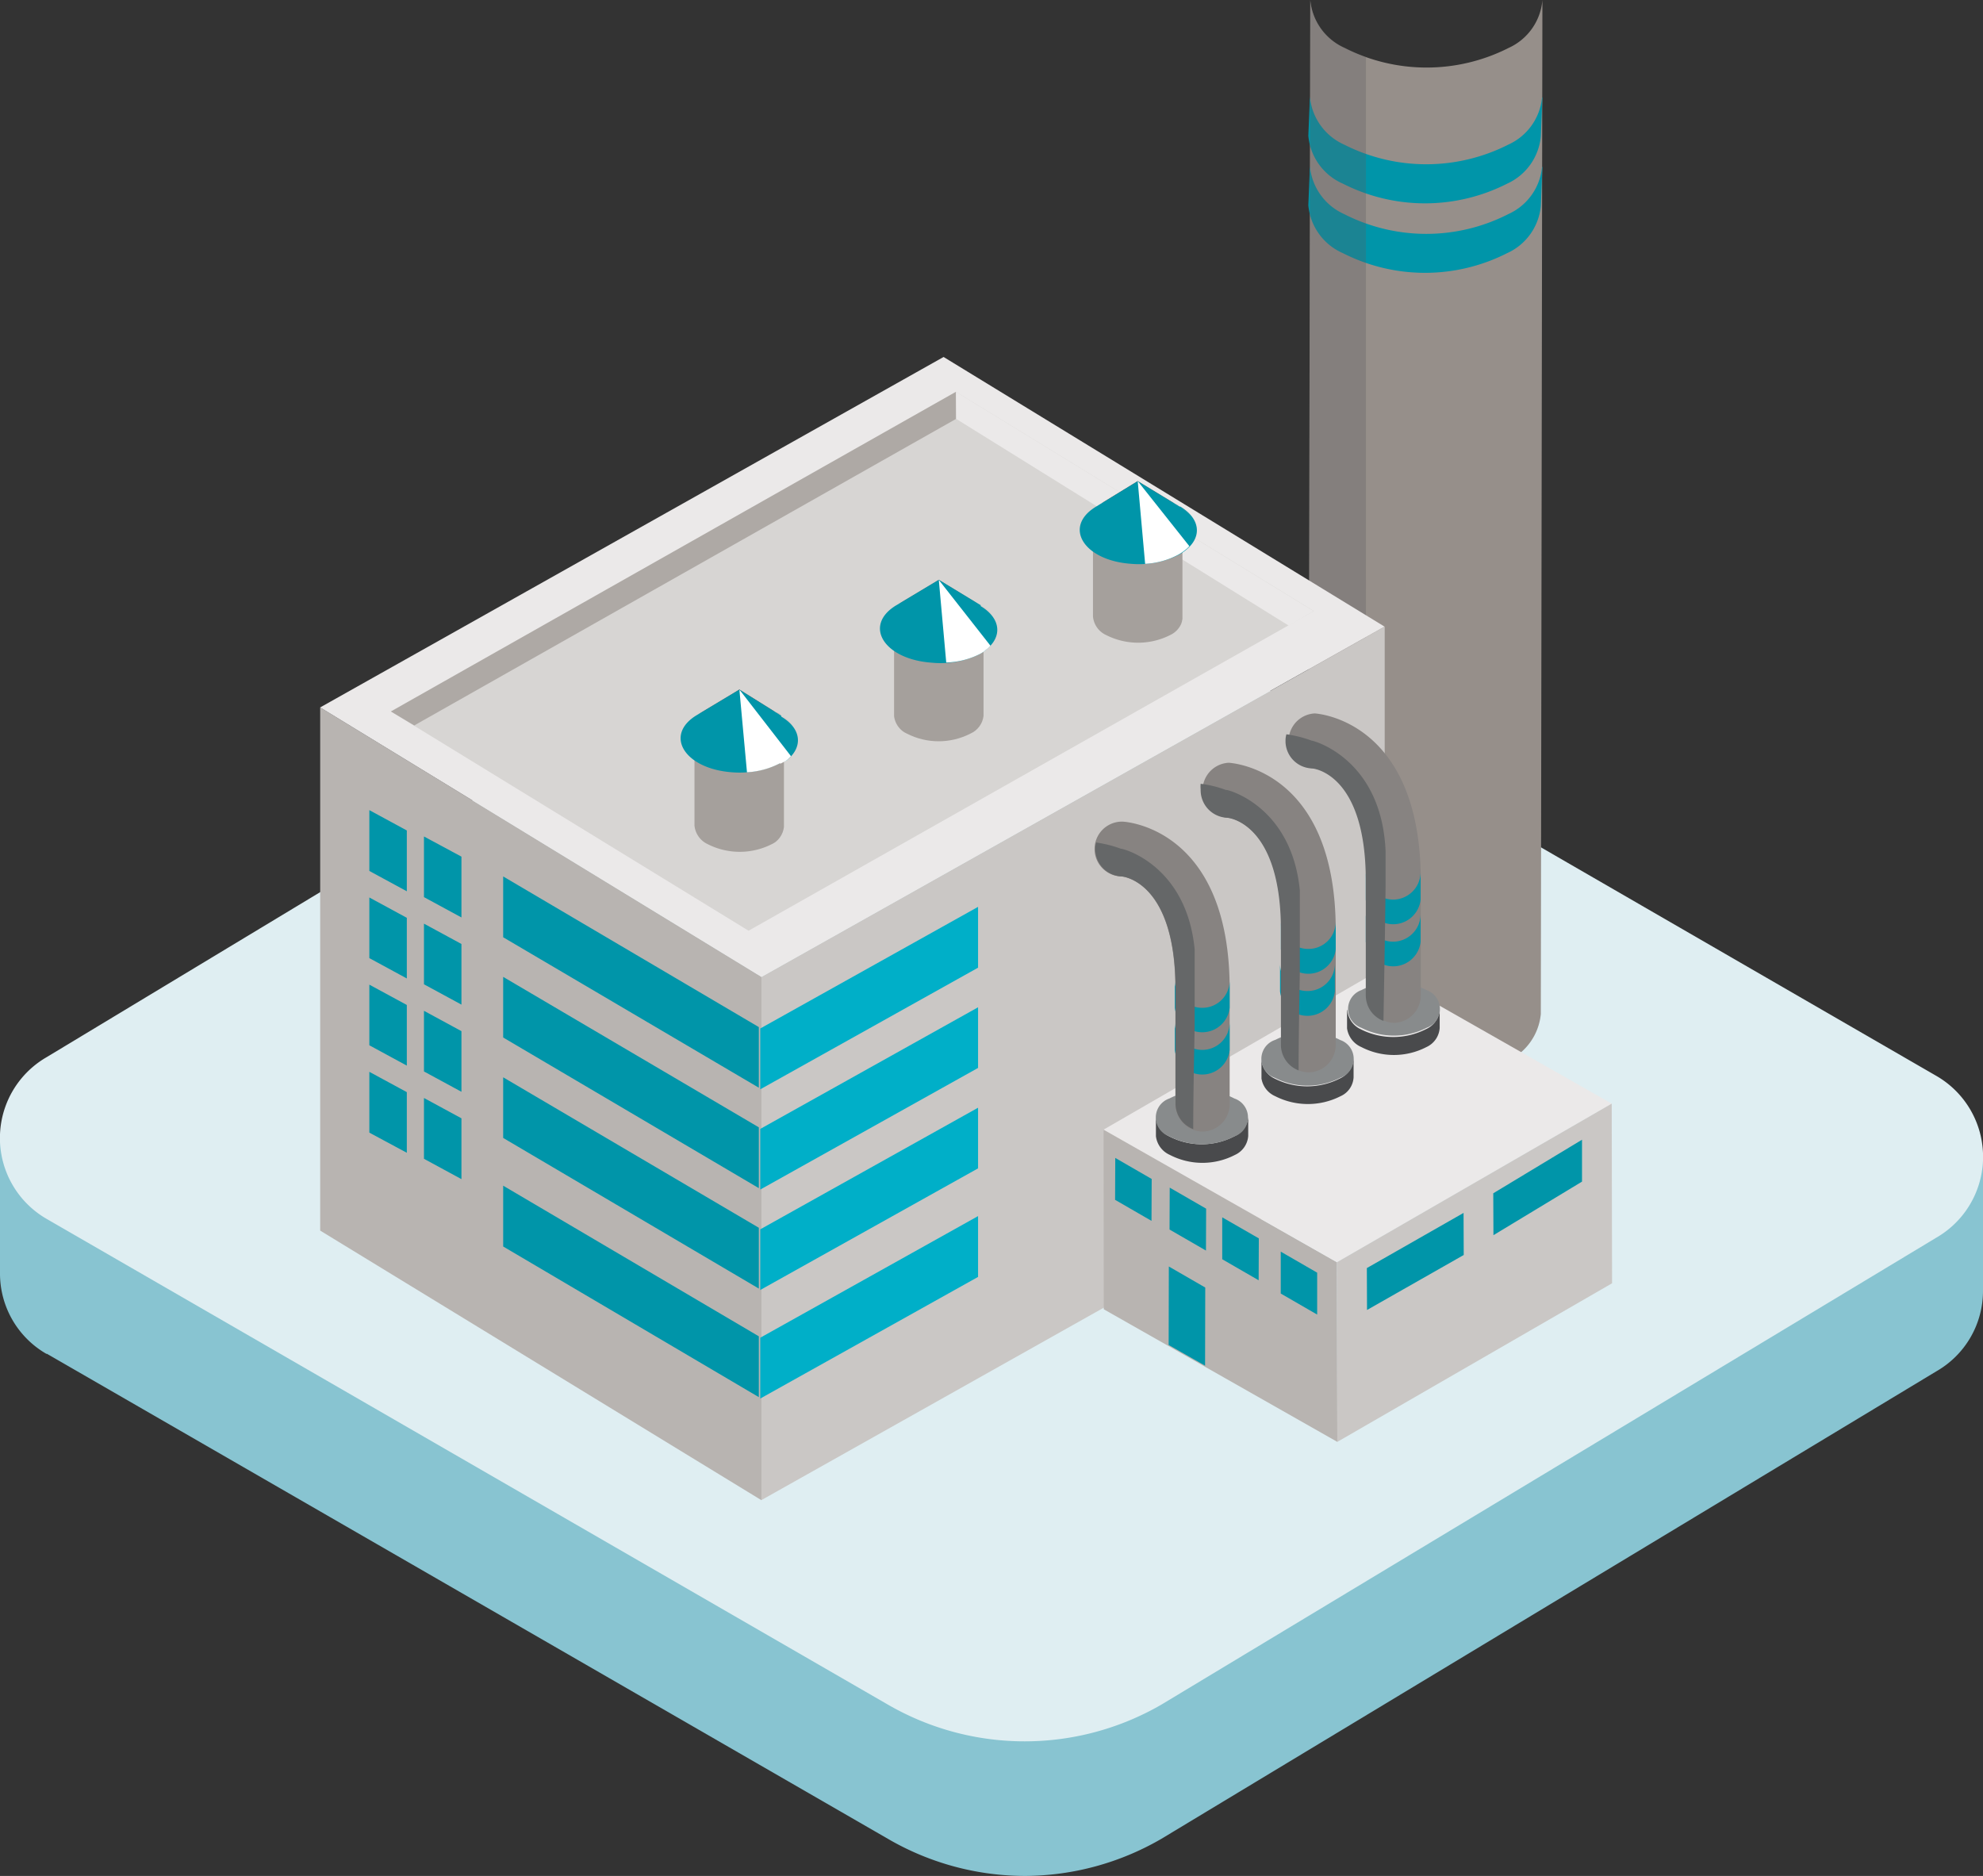 <svg xmlns="http://www.w3.org/2000/svg" viewBox="0 0 112.16 106.1"><rect x="0" y="0" width="112.16" height="106.1" fill="#333333" stroke="none"/><defs><clipPath id="clip-path"><path class="cls-1" d="M74.03 0h3.24v60.6h-3.24z"/></clipPath><clipPath id="clip-path-2"><path class="cls-1" d="M74.03 0h3.24v60.6h-3.24z"/></clipPath><clipPath id="clip-path-3"><path class="cls-1" d="M39.26 46.73a1.27 1.27 0 00.74 1.05 3.94 3.94 0 003.6 0 1.26 1.26 0 00.74-1v-4.64c0 1.3-2.73 2-4.34 1a1.28 1.28 0 01-.75-1z"/></clipPath><clipPath id="clip-path-4"><path class="cls-1" d="M39.5 40.43zm0 0a5.15 5.15 0 014.68 0L41.82 39l-2.31 1.39"/></clipPath><clipPath id="clip-path-5"><path class="cls-1" d="M41.82 39.04h2.92v4.68h-2.92z"/></clipPath><clipPath id="clip-path-6"><path class="cls-1" d="M41.82 39.04h2.92v4.68h-2.92z"/></clipPath><clipPath id="clip-path-7"><path class="cls-1" d="M50.54 40.49a1.28 1.28 0 00.75 1 3.94 3.94 0 003.6 0 1.25 1.25 0 00.74-1v-4.64c0 1.3-2.73 2-4.34 1a1.28 1.28 0 01-.75-1z"/></clipPath><clipPath id="clip-path-8"><path class="cls-1" d="M50.78 34.19a5.14 5.14 0 014.69.05L53.1 32.8l-2.32 1.39"/></clipPath><clipPath id="clip-path-9"><path class="cls-1" d="M53.1 32.79h2.92v4.68H53.1z"/></clipPath><clipPath id="clip-path-10"><path class="cls-1" d="M53.1 32.8h2.92v4.68H53.1z"/></clipPath><clipPath id="clip-path-11"><path class="cls-1" d="M61.79 34.91a1.28 1.28 0 00.75 1.09 4 4 0 003.6 0 1.25 1.25 0 00.74-1v-4.63c0 1.3-2.73 2-4.34 1a1.27 1.27 0 01-.75-1.05z"/></clipPath><clipPath id="clip-path-12"><path class="cls-1" d="M62 28.6a5.18 5.18 0 014.68 0l-2.36-1.44L62 28.6"/></clipPath><clipPath id="clip-path-13"><path class="cls-1" d="M64.35 27.21h2.92v4.68h-2.92z"/></clipPath><clipPath id="clip-path-14"><path class="cls-1" d="M64.35 27.21h2.92v4.68h-2.92z"/></clipPath><clipPath id="clip-path-15"><path class="cls-1" d="M61.91 47.65h5.66v16.21h-5.66z"/></clipPath><clipPath id="clip-path-16"><path class="cls-1" d="M61.91 47.65h5.66v16.21h-5.66z"/></clipPath><clipPath id="clip-path-17"><path class="cls-1" d="M67.86 44.33h5.66v16.21h-5.66z"/></clipPath><clipPath id="clip-path-18"><path class="cls-1" d="M67.86 44.33h5.66v16.21h-5.66z"/></clipPath><clipPath id="clip-path-19"><path class="cls-1" d="M72.71 41.53h5.66v16.22h-5.66z"/></clipPath><clipPath id="clip-path-20"><path class="cls-1" d="M72.71 41.53h5.66v16.21h-5.66z"/></clipPath><style>.cls-1{fill:none}.cls-5{fill:#0095a9}.cls-10{fill:#b8b4b1}.cls-11{fill:#cac7c5}.cls-12{fill:#ebe9e9}.cls-17{fill:#a5a09c}.cls-18{fill:#6d7e92}.cls-20{fill:#ba4f46}.cls-21{fill:#d79999}.cls-25{fill:#fff}.cls-34{fill:#494a4c}.cls-35{fill:#888b8c}.cls-36{fill:#878381}.cls-39{fill:#656768}</style></defs><g id="Layer_2" data-name="Layer 2"><g id="Camada_1" data-name="Camada 1"><path d="M65.69 104l43.83-26.44a5.24 5.24 0 002.64-4.56v-7.6L58 97.83v8.27a15.49 15.49 0 007.69-2.1M2.64 76.56L50.22 104a15.45 15.45 0 007.78 2.1v-8.27L0 64.37V72a5.24 5.24 0 002.64 4.58" fill="#88c4d1"/><path d="M2.64 68.94l47.58 27.47a15.44 15.44 0 0015.47 0L109.52 70a5.28 5.28 0 000-9.15l-47.58-27.5a15.49 15.49 0 00-15.47 0L2.64 59.79a5.28 5.28 0 000 9.15" fill="#dfeef2"/><path d="M87.24 0l-.09 57.35a3.27 3.27 0 01-1.91 2.67 10.25 10.25 0 01-9.28 0A3.27 3.27 0 0174 57.34L74.11 0a3.29 3.29 0 001.94 2.71 10.25 10.25 0 009.28 0A3.27 3.27 0 0087.24 0" fill="#968f8a"/><path class="cls-5" d="M87.24 5.51l-.09 2.2a3.27 3.27 0 01-1.91 2.68 10.25 10.25 0 01-9.28 0A3.27 3.27 0 0174 7.68l.09-2.21a3.29 3.29 0 001.94 2.71 10.25 10.25 0 009.28 0 3.27 3.27 0 001.91-2.67"/><path class="cls-5" d="M87.24 9.44l-.09 2.21a3.26 3.26 0 01-1.91 2.67 10.25 10.25 0 01-9.28 0A3.27 3.27 0 0174 11.61l.09-2.21a3.29 3.29 0 001.94 2.71 10.19 10.19 0 009.28 0 3.26 3.26 0 001.91-2.67"/><g clip-path="url(#clip-path)"><g clip-path="url(#clip-path-2)" opacity=".3"><path d="M76 60.05a8.06 8.06 0 001.23.55l.08-57.35-.41-.16a8.65 8.65 0 01-.81-.38A3.29 3.29 0 0174.11 0L74 57.5a3.38 3.38 0 002 2.55" fill="#5b5c5e"/></g></g><path class="cls-10" d="M18.11 40.01V69.6l24.96 15.25v-29.6L18.11 40.01z"/><path class="cls-11" d="M43.07 55.25v29.59l35.25-19.81V35.44L43.07 55.25z"/><path class="cls-12" d="M18.11 40.01l24.96 15.24 35.24-19.81-24.94-15.25-35.26 19.82z"/><path fill="#d7d5d3" d="M42.34 52.64l31.97-18.08-20.24-12.4-31.96 18.08 20.23 12.4z"/><path fill="#aea9a5" d="M54.08 23.69l-.01-1.53-31.96 18.08 1.32.79 30.65-17.34z"/><path class="cls-12" d="M72.9 35.39l1.4-.83-20.23-12.4.01 1.53 18.82 11.7z"/><path d="M43 58.17v3.44l12.32-6.88v-3.44L43 58.17zm0 5.68v3.43l12.32-6.88v-3.43L43 63.85zm0 5.68v3.43l12.32-6.88v-3.43L43 69.53zm0 6.13v3.44l12.32-6.88v-3.44L43 75.66z" fill="#00afc8"/><path class="cls-5" d="M42.92 58.09v3.43l-14.46-8.51v-3.44l14.46 8.52zm0 5.67v3.44l-14.46-8.52v-3.43l14.46 8.51zm0 5.68v3.44l-14.46-8.52v-3.43l14.46 8.51zm0 6.14v3.44L28.46 70.5v-3.44l14.46 8.52zM26.1 48.45v3.44l-2.12-1.15v-3.43l2.12 1.14zm0 4.94v3.43l-2.12-1.15v-3.43l2.12 1.15zm0 4.93v3.43l-2.12-1.15v-3.43l2.12 1.15zm0 4.93v3.44l-2.12-1.15V62.1l2.12 1.15zm-3.09-16.28v3.44l-2.12-1.15v-3.44l2.12 1.15zm0 4.94v3.43l-2.12-1.15v-3.43l2.12 1.15zm0 4.93v3.43l-2.12-1.15v-3.43l2.12 1.15zm0 4.93v3.43l-2.12-1.14v-3.44l2.12 1.15z"/><g clip-path="url(#clip-path-3)"><path class="cls-17" d="M44.38 42.11v4.64a1.28 1.28 0 01-.74 1 4 4 0 01-3.6 0 1.3 1.3 0 01-.76-1.06v-4.63a1.28 1.28 0 00.75 1c1.61.93 4.34.26 4.34-1"/></g><path class="cls-18" d="M43.63 41.07a1.1 1.1 0 010 2.08 3.94 3.94 0 01-3.6 0 1.1 1.1 0 010-2.08 3.94 3.94 0 013.6 0"/><g clip-path="url(#clip-path-4)"><path class="cls-20" d="M44.21 40.49L41.82 39l-2.4 1.44a5.13 5.13 0 014.79 0"/></g><path class="cls-5" d="M44.19 40.48L41.82 39l-2.4 1.44c-1.89 1.13-.71 3.05 2 3.24a5.08 5.08 0 002.69-.52l.39-.16c.93-.74.84-1.79-.31-2.47"/><path class="cls-21" d="M44.19 40.48a2.71 2.71 0 01.66.57 2.21 2.21 0 00-.66-.57m-4.98.15l.21-.15-.21.15"/><g clip-path="url(#clip-path-5)"><g clip-path="url(#clip-path-6)"><path class="cls-25" d="M44.13 43.2l.37-.2a2.66 2.66 0 00.24-.23L41.82 39l.43 4.68a4.61 4.61 0 001.88-.52"/></g></g><g clip-path="url(#clip-path-7)"><path class="cls-17" d="M55.66 35.87v4.64a1.25 1.25 0 01-.74 1 4 4 0 01-3.6 0 1.28 1.28 0 01-.75-1v-4.63a1.28 1.28 0 00.75 1c1.61.93 4.34.26 4.34-1"/></g><path class="cls-18" d="M54.91 34.82a1.1 1.1 0 010 2.09 4 4 0 01-3.6 0 1.1 1.1 0 010-2.09 3.94 3.94 0 013.6 0"/><g clip-path="url(#clip-path-8)"><path class="cls-20" d="M55.49 34.25l-2.39-1.46-2.4 1.44a5.13 5.13 0 014.79 0"/></g><path class="cls-5" d="M55.47 34.23l-2.37-1.44-2.4 1.44c-1.9 1.14-.71 3.06 2 3.25a5 5 0 002.7-.48 2.65 2.65 0 00.37-.25c.94-.74.84-1.78-.3-2.47"/><path class="cls-21" d="M55.47 34.23a2.94 2.94 0 01.66.58 2.39 2.39 0 00-.66-.58m-4.98.16l.21-.16-.21.16"/><g clip-path="url(#clip-path-9)"><g clip-path="url(#clip-path-10)"><path class="cls-25" d="M55.4 37a1.71 1.71 0 00.37-.25 1.39 1.39 0 00.25-.23L53.1 32.8l.42 4.67A4.52 4.52 0 0055.4 37"/></g></g><g clip-path="url(#clip-path-11)"><path class="cls-17" d="M66.91 30.29v4.63a1.26 1.26 0 01-.73 1 4 4 0 01-3.61 0 1.28 1.28 0 01-.75-1.05v-4.64a1.27 1.27 0 00.75 1.05c1.61.93 4.34.27 4.34-1"/></g><path class="cls-18" d="M66.16 29.24a1.1 1.1 0 010 2.08 3.94 3.94 0 01-3.6 0 1.1 1.1 0 010-2.08 3.94 3.94 0 013.6 0"/><g clip-path="url(#clip-path-12)"><path class="cls-20" d="M66.74 28.66l-2.39-1.45L62 28.65a5.16 5.16 0 014.79 0"/></g><path class="cls-5" d="M66.72 28.65l-2.37-1.44L62 28.65c-1.9 1.14-.71 3.06 2 3.24a5 5 0 002.69-.52 2.65 2.65 0 00.37-.25c.94-.74.84-1.78-.3-2.47"/><path class="cls-21" d="M66.72 28.65a2.92 2.92 0 01.66.57 2.52 2.52 0 00-.66-.57m-4.98.15l.21-.15-.21.15"/><g clip-path="url(#clip-path-13)"><g clip-path="url(#clip-path-14)"><path class="cls-25" d="M66.65 31.37a2.65 2.65 0 00.37-.25 1.39 1.39 0 00.25-.23l-2.92-3.68.42 4.68a4.52 4.52 0 001.88-.52"/></g></g><path class="cls-10" d="M75.64 81.55l-13.21-7.5-.01-10.16 13.2 7.5.02 10.16z"/><path class="cls-12" d="M75.62 71.39l-13.2-7.5 15.54-8.98 13.2 7.51-15.54 8.97z"/><path class="cls-11" d="M91.16 62.42l.02 10.16-15.54 8.97-.02-10.16 15.54-8.97z"/><path class="cls-5" d="M82.78 68.6l.01 2.38-5.47 3.11-.01-2.37 5.47-3.12zm6.7-4.14v2.37l-5.01 3.03-.01-2.37 5.02-3.03zm-20.35 4.39v2.37l2.06 1.19.01-2.37-2.07-1.19zm-2.97-1.68l-.01 2.37 2.06 1.19.01-2.37-2.06-1.19zm-3.08-1.68l-.01 2.37 2.06 1.19.01-2.37-2.06-1.19zm9.36 5.3v2.37l2.06 1.19v-2.37l-2.06-1.19zm-4.28 6.45l.01-4.42-2.06-1.19-.01 4.44 2.06 1.17z"/><path class="cls-34" d="M65.38 63.21v1.05a1.33 1.33 0 00.79 1.06 4 4 0 003.68 0 1.28 1.28 0 00.75-1.07v-1.06a1.33 1.33 0 01-.79 1.08 4 4 0 01-3.68 0 1.3 1.3 0 01-.75-1.06"/><path class="cls-35" d="M66.14 62.13a1.13 1.13 0 000 2.14 4 4 0 003.68 0 1.13 1.13 0 000-2.14 4 4 0 00-3.68 0"/><path class="cls-34" d="M71.35 59.9V61a1.32 1.32 0 00.78 1 4.07 4.07 0 003.69 0 1.24 1.24 0 00.74-1.07v-1.05a1.32 1.32 0 01-.78 1.12 4.07 4.07 0 01-3.69 0 1.28 1.28 0 01-.74-1.06"/><path class="cls-35" d="M72.11 58.82a1.13 1.13 0 000 2.14 4.07 4.07 0 003.69 0 1.13 1.13 0 000-2.14 4 4 0 00-3.68 0"/><path class="cls-36" d="M68 64a1.55 1.55 0 001.55-1.55v-6.52c0-9.18-6-9.46-6.05-9.46a1.55 1.55 0 00-.08 3.1c.18 0 3.06.39 3.06 6.36v6.49A1.56 1.56 0 0068 64"/><path class="cls-5" d="M68 59.38a1.55 1.55 0 01-1.55-1.56v1.57a1.56 1.56 0 003.1 0v-1.57A1.55 1.55 0 0168 59.38"/><path class="cls-5" d="M68 57a1.54 1.54 0 01-1.55-1.55V57a1.56 1.56 0 003.1 0v-1.56A1.54 1.54 0 0168 57"/><g clip-path="url(#clip-path-15)"><g clip-path="url(#clip-path-16)"><path class="cls-39" d="M63.39 48a6.87 6.87 0 00-1.39-.35 1.14 1.14 0 00-.05.33 1.56 1.56 0 001.48 1.59c.18 0 3.06.39 3.06 6.36v6.49a1.54 1.54 0 001 1.44c0-2.88.13-7.34.13-9.12 0-5.62-4-6.72-4.18-6.73"/></g></g><path class="cls-36" d="M74 60.65a1.55 1.55 0 001.55-1.56v-6.48c0-9.19-6-9.46-6.05-9.47a1.56 1.56 0 00-.08 3.11c.18 0 3.06.39 3.06 6.36v6.48A1.56 1.56 0 0074 60.65"/><path class="cls-5" d="M74 56.05a1.54 1.54 0 01-1.6-1.55v1.57a1.56 1.56 0 003.1 0V54.5a1.54 1.54 0 01-1.5 1.55"/><path class="cls-5" d="M74 53.67a1.54 1.54 0 01-1.55-1.55v1.57a1.56 1.56 0 003.1 0v-1.57A1.54 1.54 0 0174 53.67"/><g clip-path="url(#clip-path-17)"><g clip-path="url(#clip-path-18)"><path class="cls-39" d="M69.34 44.68a6.21 6.21 0 00-1.43-.35 1.64 1.64 0 000 .32 1.56 1.56 0 001.48 1.6c.18 0 3.06.39 3.06 6.36v6.48a1.55 1.55 0 001 1.45c0-2.88.12-7.34.12-9.13 0-5.61-4-6.71-4.18-6.73"/></g></g><path class="cls-34" d="M76.19 57.1v1.06a1.36 1.36 0 00.81 1.06 4 4 0 003.68 0 1.28 1.28 0 00.75-1.08v-1a1.31 1.31 0 01-.78 1.07 4.07 4.07 0 01-3.69 0 1.3 1.3 0 01-.75-1.06"/><path class="cls-35" d="M77 56a1.13 1.13 0 000 2.13 4.07 4.07 0 003.69 0 1.13 1.13 0 000-2.13A4.07 4.07 0 0077 56"/><path class="cls-36" d="M78.8 57.85a1.55 1.55 0 001.56-1.55v-6.49c0-9.18-6-9.46-6-9.46a1.56 1.56 0 00-.07 3.11c.18 0 3.06.38 3.06 6.35v6.49a1.54 1.54 0 001.55 1.55"/><path class="cls-5" d="M78.8 53.26a1.55 1.55 0 01-1.55-1.56v1.57a1.56 1.56 0 003.1 0V51.7a1.56 1.56 0 01-1.55 1.56"/><path class="cls-5" d="M78.8 50.88a1.55 1.55 0 01-1.55-1.56v1.57a1.56 1.56 0 003.1 0v-1.57a1.56 1.56 0 01-1.55 1.56"/><g clip-path="url(#clip-path-19)"><g clip-path="url(#clip-path-20)"><path class="cls-39" d="M74.19 41.89a6.87 6.87 0 00-1.43-.36 1.26 1.26 0 00-.05.33 1.55 1.55 0 001.48 1.6c.18 0 3.06.38 3.06 6.35v6.49a1.54 1.54 0 001 1.44c.05-2.87.13-7.34.13-9.12 0-5.62-4.05-6.72-4.18-6.73"/></g></g></g></g></svg>